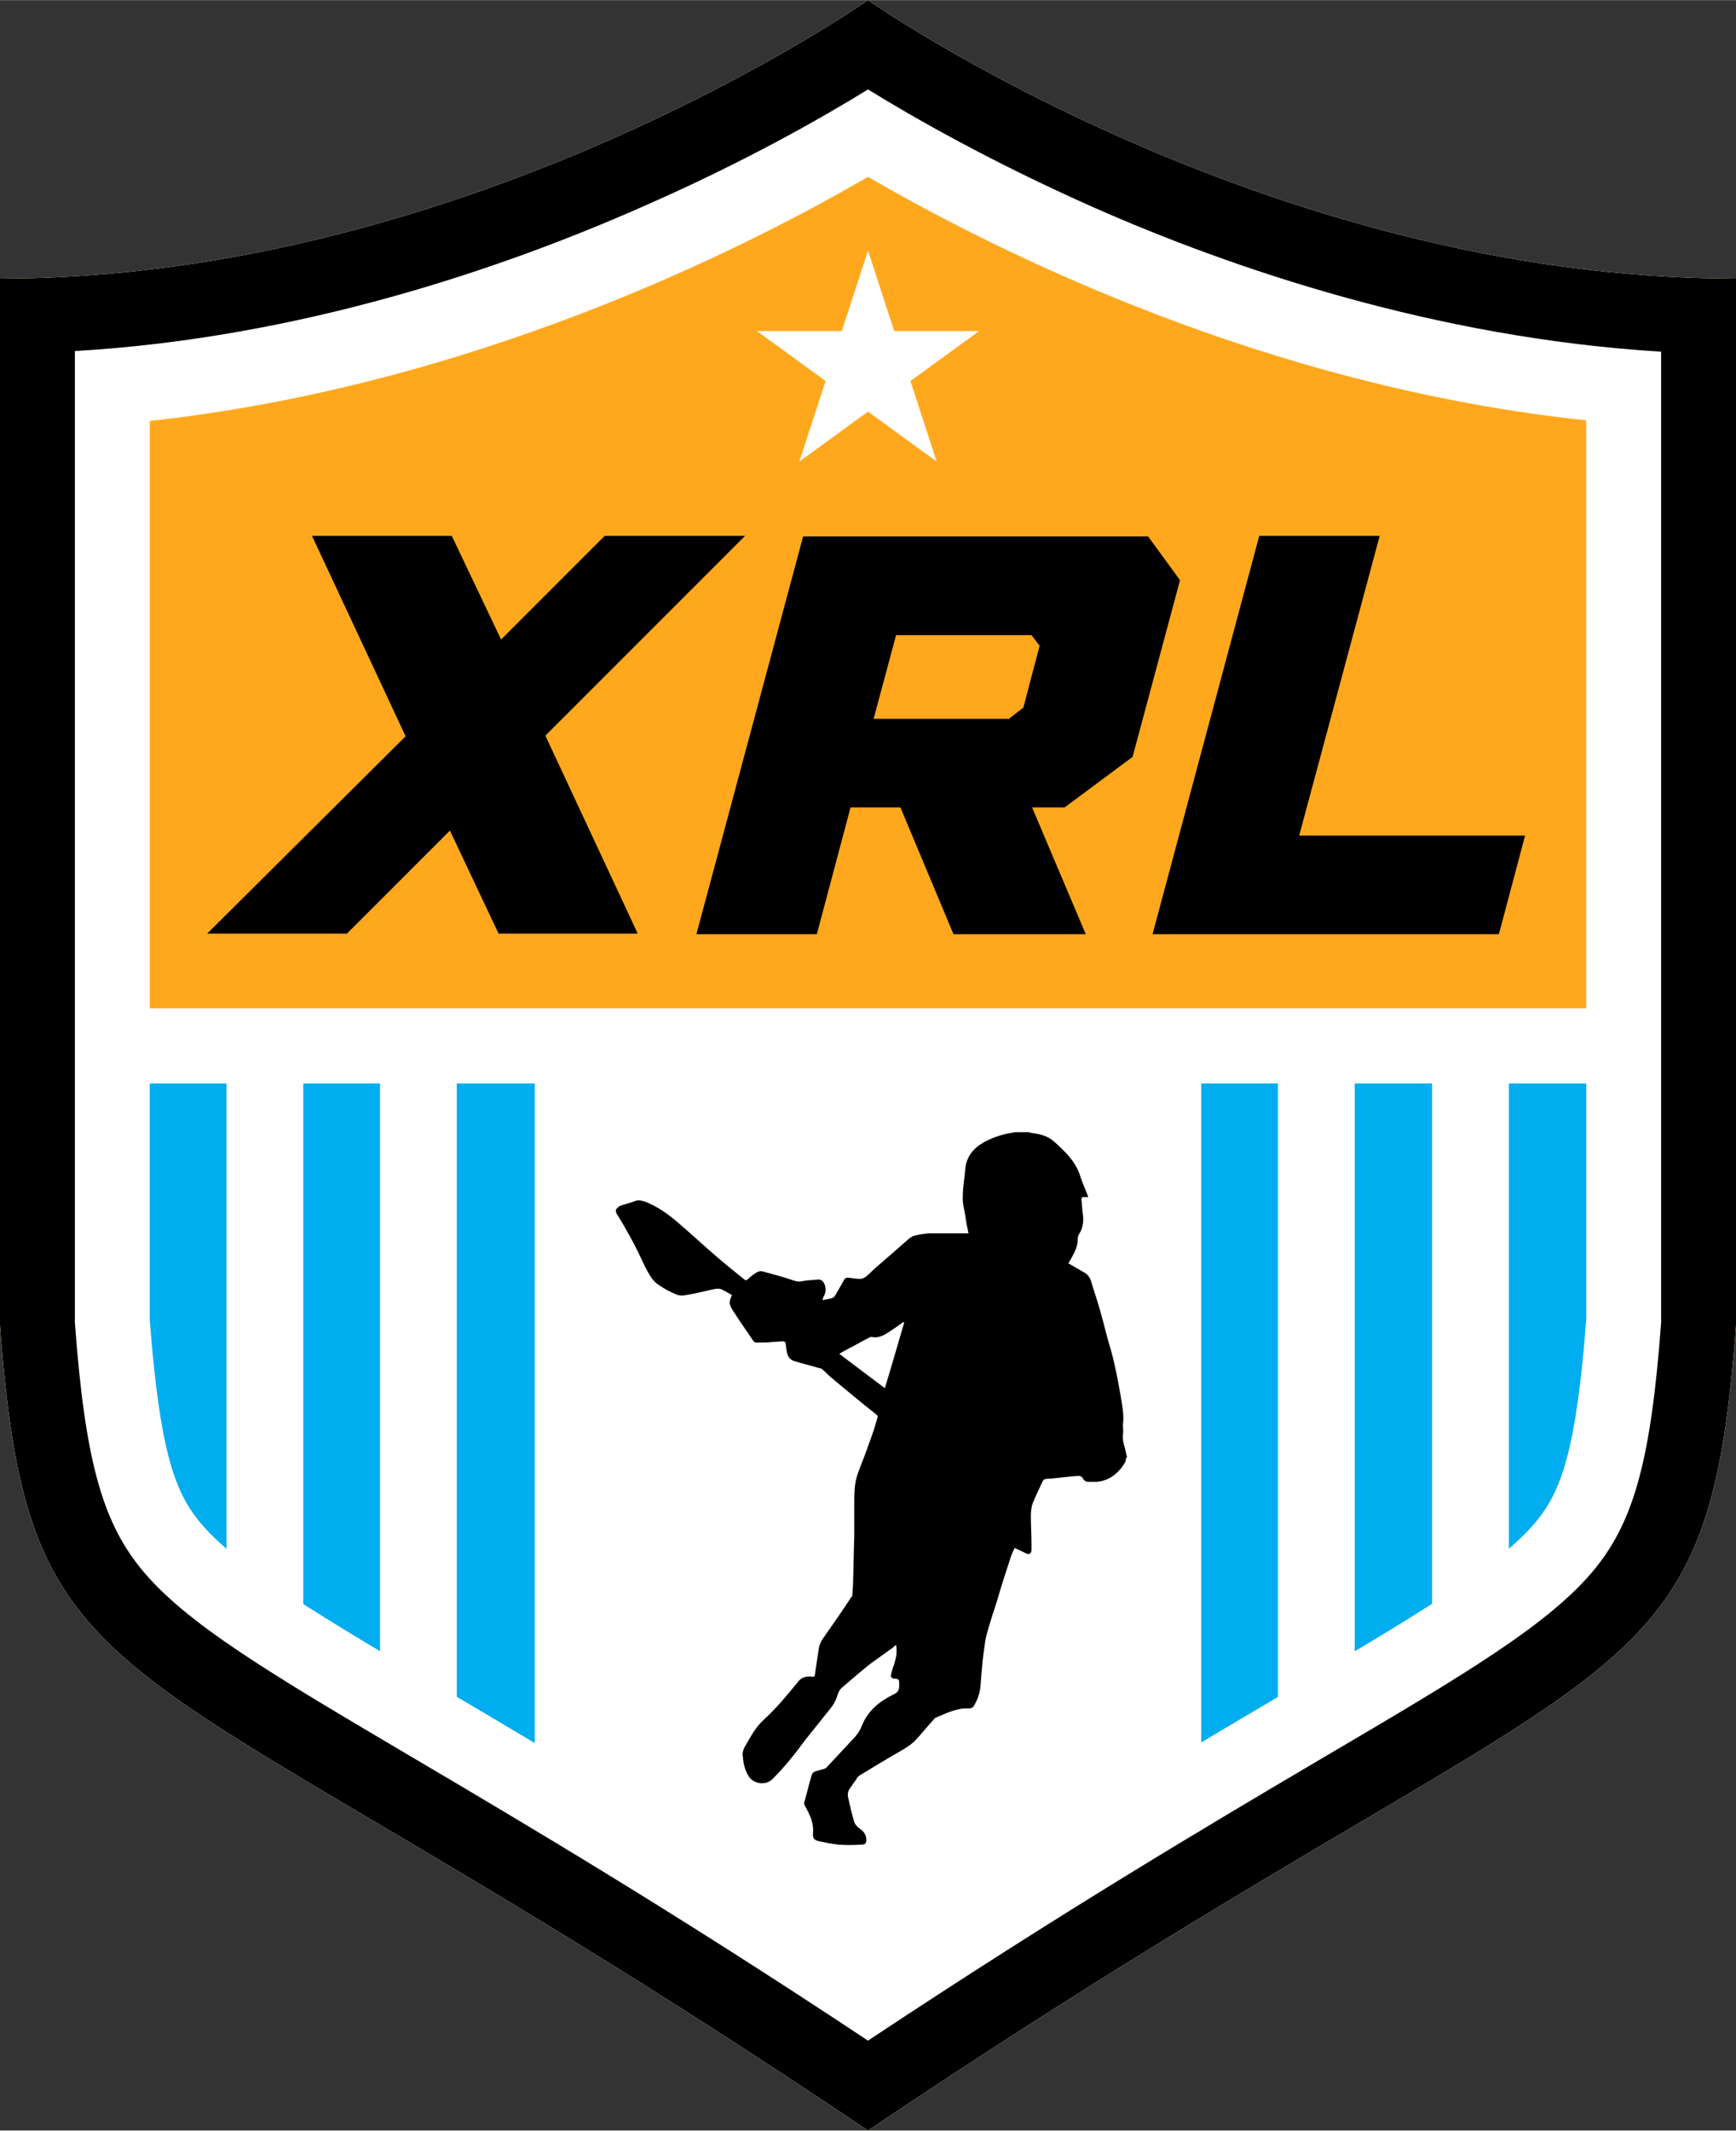 <?xml version="1.0" encoding="utf-8"?>
<!-- Generator: Adobe Illustrator 22.0.1, SVG Export Plug-In . SVG Version: 6.00 Build 0)  -->
<svg xmlns="http://www.w3.org/2000/svg" xmlns:xlink="http://www.w3.org/1999/xlink" version="1.1" x="0px" y="0px" viewBox="0 0 278.2 341.2" style="enable-background:new 0 0 278.2 341.2;" xml:space="preserve" preserveAspectRatio="xMidYMid meet" width="118.211" height="145.0">
<rect x="0" y="0" width="278.2" height="341.2" fill="#333333" stroke="none"/>
<style type="text/css">
	.st0{display:none;}
	.st1{display:inline;}
	.st2{fill:#FFA81D;}
	.st3{fill:#FFFFFF;}
	.st4{fill:#00ADEE;}
	.st5{display:inline;fill:#FFFFFF;}
</style>
<g id="hockey" class="st0">
	<g class="st1">
		<g>
			<path class="st2" d="M139.1,0c0,0-63.5,44.6-139.1,44.6v167.6c4.8,64.5,19.2,48.4,139.1,129c119.9-80.6,134.3-64.5,139.1-129
				V44.6C202.6,44.6,139.1,0,139.1,0z"/>
			<polygon class="st3" points="257.4,173.5 257.4,241.6 137.7,320.9 99.6,292.5 22,241.8 22,173.5 22,161.5 257.4,161.5 			"/>
			<path class="st4" d="M17.6,167.5h243.2c0,0,0.8,41.1,0,44.3c-0.8,3.2-3,27.6-4,27.6c-1,0-20.3,21.6-21.2,22
				c-1,0.5-97.9,59.4-97.9,59.4S43,263.6,42.4,261.5c-0.6-2.1-19-20.3-19-20.3L17.6,167.5z"/>
			<g>
				<rect x="204.8" y="168.1" class="st3" width="12.3" height="109.1"/>
				<rect x="229.5" y="168.1" class="st3" width="12.3" height="109.1"/>
				<rect x="36.3" y="168.1" class="st3" width="12.3" height="109.1"/>
				<rect x="60.9" y="168.1" class="st3" width="12.3" height="109.1"/>
			</g>
			<polygon class="st3" points="139.1,315 85.7,285.6 85.7,165.6 192.5,165.6 192.5,285.3 			"/>
			<path class="st3" d="M139.1,28.3c21,12.2,64,33.6,115.1,39v144c-1.6,20.9-4,27.4-7.9,32.2c-5.8,7.2-19.6,15.3-40.4,27.6
				c-16.6,9.8-38.6,22.8-66.8,41.3C110.9,294,88.9,281,72.3,271.2c-20.8-12.3-34.6-20.4-40.4-27.6c-3.9-4.8-6.3-11.3-7.9-32.2v-144
				C75.1,61.8,118.1,40.5,139.1,28.3 M139.1,0c0,0-63.5,44.6-139.1,44.6v167.6c4.8,64.5,19.2,48.4,139.1,129
				c119.9-80.6,134.3-64.5,139.1-129V44.6C202.6,44.6,139.1,0,139.1,0L139.1,0z"/>
			<path d="M139.1,14.3c7.3,4.5,19.9,11.7,36.4,19c21.8,9.6,54.4,20.8,90.7,23v155.5c-1.6,21.7-4.3,31.6-10.5,39.3
				c-7.2,8.9-20.9,17-43.7,30.4c-17.8,10.5-41.7,24.6-72.9,45.3C107.9,306.1,84,292,66.2,281.5c-22.7-13.4-36.5-21.5-43.7-30.4
				c-6.2-7.7-8.9-17.6-10.5-39.3V56.2c36.3-2.1,68.9-13.4,90.7-23C119.2,26,131.8,18.8,139.1,14.3 M139.1,0
				c0,0-63.5,44.6-139.1,44.6v167.6c4.8,64.5,19.2,48.4,139.1,129c119.9-80.6,134.3-64.5,139.1-129V44.6C202.6,44.6,139.1,0,139.1,0
				L139.1,0z"/>
			<rect x="14.7" y="161.5" class="st3" width="246.1" height="12"/>
		</g>
		<polygon class="st3" points="139.1,40.1 143.3,53 156.9,53 145.9,61 150.1,73.9 139.1,65.9 128.1,73.9 132.3,61 121.3,53 
			134.9,53 		"/>
		<g class="st0">
			<path class="st1" d="M50,85.8h22.4l7.9,16.6l16.6-16.6h22.5l-32,32l14.8,31.7H79.9L72.1,133l-16.5,16.5H33.2L65,117.9L50,85.8z"
				/>
			<path class="st1" d="M136.1,129.9l-5.3,19.7h-19.3l17.1-63.7h55.3l5.1,7l-8,30l-8.9,7H136.1z M161.8,115l2.2-1.8l2.7-9.9
				l-1.3-1.8h-21.7l-3.6,13.4H161.8z"/>
			<polygon class="st1" points="244.4,133.8 208.2,133.8 221.1,85.8 201.8,85.8 184.7,149.6 240.2,149.6 			"/>
		</g>
		<g>
			<path d="M50,85.8h22.4l7.9,16.6l16.6-16.6h22.5l-32,32l14.8,31.7H79.9L72.1,133l-16.5,16.5H33.2L65,117.9L50,85.8z"/>
			<path d="M144.3,129.3h-8l-5.4,20.3h-19.3l17.1-63.7h55.3l5.1,7l-7.6,28.3l-10.9,8.1h-5.2l8.6,20.3h-21.2L144.3,129.3z M161.8,115
				l2.2-1.7l2.6-9.9l-1.3-1.7h-21.7l-3.6,13.4H161.8z"/>
			<polygon points="244.4,133.8 208.2,133.8 221.1,85.8 201.8,85.8 184.7,149.6 240.2,149.6 			"/>
		</g>
		<path d="M183.1,280.1c-2.5-0.3-10-0.2-12.7-2.8l-20.3-23.7c0.3-0.1,0.6-0.5,0.6-0.5c0.6-0.6,2-4.1,2-4.1c1-0.3,1.2-1.5,1.2-1.5
			c0.5-0.5,1-1.9,1-1.9c0.8-1.3-0.4-2.6-0.4-2.6c0.6-0.2,0.2-1.1,0.2-1.1l0,0l0,0c0,0,0,0,0,0c0,0,0,0,0,0c2.9-3.7,4.1-5.3,4.1-5.3
			c3.8-5,3-10.4,2.1-13.1c-0.9-2.8-0.6-7.6-0.5-10.5c0.2-2.9-1.4-7.1-3.4-9.6c-1.4-1.8-5.2-4.7-7.3-6.3c0.1-0.2,0.2-0.4,0.3-0.6
			c0.2-0.4,0.2-0.9,0.3-1.2c0.3-0.1,0.3-0.2,0.3-0.2c0.9-2.4,0.5-5.5,0.5-5.5c-0.1,0-0.3-0.1-0.5-0.2c0.2-0.8,0-2.4,0-2.7
			c0-0.3-0.7-0.5-0.7-0.5c0-0.6-0.3-1.1-0.3-1.1l-0.7-1.2c-0.5-1.2-1.8-2.1-1.8-2.1s-1-0.5-1.2-0.5c-0.2,0-0.7,0.6-0.7,0.6
			c-2.3-0.4-3.6-0.2-3.6-0.2c-0.4-0.3-1.3-0.5-1.3-0.5l-1.2,0.4l-1.1,1l-0.7,1.2c0,0-0.3,0.3-0.5,0.7c-0.1,0.4-0.2,0.7-0.2,0.7
			s-0.2,0.6-0.2,0.7c-0.2,0-0.5,0.3-0.6,0.6c-0.1,0.2-0.2,1.4-0.2,1.9c-2.6-0.7-5.5-0.1-7.4-0.1c-1.9,0-2.6,0.2-3.6,0.6
			c-1,0.4-1.8-0.1-3.3-0.2c-1.5-0.2-3.3,5.1-3.5,6.7c-0.2,1.6-1.1,4.1-1.1,4.1s-1.8,4-2,5.3c-0.1,0.8-0.4,2-0.6,2.8
			c-3-1.4-5,0.2-5,0.2v0.9c0.3,1.6,1.9,3.5,1.9,3.5c-0.5,0.3-0.2,2-0.2,2c-0.2-0.1-0.4,0.5-0.4,0.5l0.2,1.5l0.3,0.3
			c-0.2,0.7,0.3,1.8,0.3,1.8l0.3,0.2l0.4,0.5c0,0,0.5,0.5,0.9,1c0.4,0.5,2.2,1.5,2.2,1.5c0.3,0.4,0.8,0.8,0.8,0.8s0.7,0.6,1.5,1.3
			c0.8,0.7,1.2,0.2,1.2,0.2l0.3,0.3c1,0.1,2.4-0.2,2.8-0.3c0.3,0.3,0.6,0.7,0.9,1c-0.7,0.9-1.8,2.2-2.5,3c-1.1,1.4-3.6,5.1-4.8,6
			c0,0,0.2,0.2,0.4,0.6c-1.2,1.6-4.4,6-5.7,8.6c-1.6,3.3-3.7,9.1-3.7,9.1s-1.4,4.7-2.2,7.1c-0.6,1.8,0.1,2.8,0.5,3.1
			c-0.5,1.1-1.9,3.6-3.8,4.1c-2.4,0.8-2.8,0.9-2.8,0.9s-1.3-0.1-1.7,0.9l-0.5,0.8c0,0-1.1,1.4-0.8,2.2c0.1,0.3,0.4,0.7,0.7,1.1
			c0,0.5-0.2,1.3-1,2.6c0,0,0,0.1,0.2,0.2l-0.2,0.6c0,0,0.4,1.1,2.4,0.6c2-0.5,8.5-2.6,8.5-2.6s0.9-0.4,1.1-1.1c0,0,0,0,0,0
			c0.1-0.3,0.3-0.9,0.4-2.1c0.4-0.2,2.1-0.8,2.2-2.4c0.1-1.2,0.8-3,1.2-4c0,0,1.6-1.4,2.7-3.8c1.1-2.5,2.9-4.6,3.8-5.6
			c0.9-1.1,2-4.7,2.2-5.6c0.2-0.9,0.5-1.5,1.9-3.2c1.2-1.5,2.8-2.9,3.2-3.3c0.5,0.2,1.1,0.2,1.5,0.2c0,0,4.4-4.4,6.6-5.7
			c0,0,0.1,0,0.2,0c0,0.1,0.1,0.1,0.1,0.2c0,0.1-0.1,0.2-0.3,0.3c-0.7,0.5-1.8,2-3.9,3.8c-2.1,1.8-3.4,2.6-3.2,3.5
			c0,0,0,0.1,0.1,0.1c-1.4,1.4-4.6,5-4.7,7.5c-0.2,3.2-0.1,3.7-1.1,6c-1,2.3-2.7,8.8-2.7,8.8s-0.6,1.3-0.1,2.4
			c-1.1,0.6-3.3,1.8-5.5,2.1l-2.8,0.8l0.1,0.1c0,0-1.4,0.4-2.5,2c0,0-0.3,0.6,0.2,1.2c0.1,0.1,0.2,0.2,0.3,0.4l-1.7,1.7
			c0,0-0.3,0.4-0.1,0.6l-0.3,0.2c0,0,0,0.9,6,0.5s6.9-0.6,6.9-0.6s2-0.4,2.4-1.7c1.3-0.4,2.6-0.8,3.1-2.4c0.4-1.3,0.7-2.3,1.1-3
			c0,0,1.8-1,3.4-3.7c1.6-2.7,2.5-4.3,3-4.9s1.1-3.2,1.4-4.4c0.3-1.2,0.4-3.9,2.2-5.7c0,0,1.3,1.1,1.9,1.6c0,0,3.1-2.1,3.8-3.1
			l0.1,0.3c0.1,0.4,0.8,0.9,0.8,0.9s1.6,1.1,1.7,1.3c0.1,0.2,1,0.9,1,0.9c-0.5,0.7-0.1,1.1-0.1,1.1s0.7,0.6,1.5,0.9
			c0.9,0.3,1.3-0.4,1.3-0.4l0.3,0.3c0.7,0.5,2.4-0.6,2.4-0.6l0,0c10.4,12.3,19.8,23.4,20.8,24.5c2.4,2.7,4.4,3.1,4.4,3.1
			c3.2,1.1,9.5,1.7,9.5,1.7s2.1,0.3,2-1.1S185.6,280.3,183.1,280.1z M148,195.6L148,195.6c0.1-0.2,0.1-0.4,0.2-0.7
			c0.6,0.1,1,0.1,1.3,0.1c0,0.4-0.2,0.9-0.4,1.3C148.4,195.9,148,195.6,148,195.6z M122.9,205.3c1.1-0.3,2-1.7,2.3-2.6
			c0.3-0.8,2.4,1.7,2.4,1.7c0.6,1.5,2.1,2.4,2.1,2.4s0,0-0.5,3.5c-0.5,3.5-1.4,6.2-1.7,7.7c-0.2,1.2-3,3.9-3.8,4.7l-0.3-0.4
			c0.8-1.1,0.4-2.7,0.4-2.7l-0.8-2.6c0.8-0.7,0.5-1.3,0.5-1.3l-1.1-4l0.1-0.3c0,0-0.5-2.6-0.6-3.1c-0.1-0.5-0.6-0.7-0.6-0.7
			c0-0.1,0-0.1,0-0.2C122,206.2,122.9,205.3,122.9,205.3z"/>
	</g>
</g>
<g id="soccer" class="st0">
	<g class="st1">
		<g>
			<path class="st2" d="M139.1,0c0,0-63.5,44.6-139.1,44.6v167.6c4.8,64.5,19.2,48.4,139.1,129c119.9-80.6,134.3-64.5,139.1-129
				V44.6C202.6,44.6,139.1,0,139.1,0z"/>
			<polygon class="st3" points="257.4,173.5 257.4,241.6 137.7,320.9 99.6,292.5 22,241.8 22,173.5 22,161.5 257.4,161.5 			"/>
			<path class="st4" d="M17.6,167.5h243.2c0,0,0.8,41.1,0,44.3c-0.8,3.2-3,27.6-4,27.6c-1,0-20.3,21.6-21.2,22
				c-1,0.5-97.9,59.4-97.9,59.4S43,263.6,42.4,261.5c-0.6-2.1-19-20.3-19-20.3L17.6,167.5z"/>
			<g>
				<rect x="204.8" y="168.1" class="st3" width="12.3" height="109.1"/>
				<rect x="229.5" y="168.1" class="st3" width="12.3" height="109.1"/>
				<rect x="36.3" y="168.1" class="st3" width="12.3" height="109.1"/>
				<rect x="60.9" y="168.1" class="st3" width="12.3" height="109.1"/>
			</g>
			<polygon class="st3" points="139.1,315 85.7,285.6 85.7,165.6 192.5,165.6 192.5,285.3 			"/>
			<path class="st3" d="M139.1,28.3c21,12.2,64,33.6,115.1,39v144c-1.6,20.9-4,27.4-7.9,32.2c-5.8,7.2-19.6,15.3-40.4,27.6
				c-16.6,9.8-38.6,22.8-66.8,41.3C110.9,294,88.9,281,72.3,271.2c-20.8-12.3-34.6-20.4-40.4-27.6c-3.9-4.8-6.3-11.3-7.9-32.2v-144
				C75.1,61.8,118.1,40.5,139.1,28.3 M139.1,0c0,0-63.5,44.6-139.1,44.6v167.6c4.8,64.5,19.2,48.4,139.1,129
				c119.9-80.6,134.3-64.5,139.1-129V44.6C202.6,44.6,139.1,0,139.1,0L139.1,0z"/>
			<path d="M139.1,14.3c7.3,4.5,19.9,11.7,36.4,19c21.8,9.6,54.4,20.8,90.7,23v155.5c-1.6,21.7-4.3,31.6-10.5,39.3
				c-7.2,8.9-20.9,17-43.7,30.4c-17.8,10.5-41.7,24.6-72.9,45.3C107.9,306.1,84,292,66.2,281.5c-22.7-13.4-36.5-21.5-43.7-30.4
				c-6.2-7.7-8.9-17.6-10.5-39.3V56.2c36.3-2.1,68.9-13.4,90.7-23C119.2,26,131.8,18.8,139.1,14.3 M139.1,0
				c0,0-63.5,44.6-139.1,44.6v167.6c4.8,64.5,19.2,48.4,139.1,129c119.9-80.6,134.3-64.5,139.1-129V44.6C202.6,44.6,139.1,0,139.1,0
				L139.1,0z"/>
			<rect x="14.7" y="161.5" class="st3" width="246.1" height="12"/>
		</g>
		<polygon class="st3" points="139.1,40.1 143.3,53 156.9,53 145.9,61 150.1,73.9 139.1,65.9 128.1,73.9 132.3,61 121.3,53 
			134.9,53 		"/>
		<g class="st0">
			<path class="st1" d="M50,85.8h22.4l7.9,16.6l16.6-16.6h22.5l-32,32l14.8,31.7H79.9L72.1,133l-16.5,16.5H33.2L65,117.9L50,85.8z"
				/>
			<path class="st1" d="M136.1,129.9l-5.3,19.7h-19.3l17.1-63.7h55.3l5.1,7l-8,30l-8.9,7H136.1z M161.8,115l2.2-1.8l2.7-9.9
				l-1.3-1.8h-21.7l-3.6,13.4H161.8z"/>
			<polygon class="st1" points="244.4,133.8 208.2,133.8 221.1,85.8 201.8,85.8 184.7,149.6 240.2,149.6 			"/>
		</g>
		<g>
			<path d="M50,85.8h22.4l7.9,16.6l16.6-16.6h22.5l-32,32l14.8,31.7H79.9L72.1,133l-16.5,16.5H33.2L65,117.9L50,85.8z"/>
			<path d="M144.3,129.3h-8l-5.4,20.3h-19.3l17.1-63.7h55.3l5.1,7l-7.6,28.3l-10.9,8.1h-5.2l8.6,20.3h-21.2L144.3,129.3z M161.8,115
				l2.2-1.7l2.6-9.9l-1.3-1.7h-21.7l-3.6,13.4H161.8z"/>
			<polygon points="244.4,133.8 208.2,133.8 221.1,85.8 201.8,85.8 184.7,149.6 240.2,149.6 			"/>
		</g>
		<g>
			<path d="M146.7,297c-5.2,1.5-8.7,6.5-8.4,11.8c0.3,5.4,4.3,9.9,9.7,10.8c0.5,0.1,1,0.2,1.5,0.2c1.3-0.2,2.5-0.3,3.8-0.5
				c0.1-0.1,0.2-0.1,0.4-0.2c5.2-1.8,8.4-7.1,7.7-12.5C160.5,299.6,153.6,295,146.7,297z"/>
			<path d="M184.4,201.6c-0.4-1.5-1.1-2.7-2.4-3.5c-0.8-0.5-1.7-1-2.5-1.5c-0.2-0.1-0.3-0.3-0.5-0.4c-0.8-0.6-1.6-1.3-2.5-1.7
				c-3.3-1.6-6.6-3.1-9.9-4.6c-0.8-0.4-1.6-0.9-2.4-1.4c-0.6-0.4-1.3-0.8-1.9-1.1c-1-0.4-2-0.7-3-0.9c-0.9-0.2-1.8-0.5-2.7-0.7
				c-1.3-0.3-2.6,0.1-3.9,0.2c-2.1,0.3-4.2,0.3-6.2-0.4c-0.3-0.1-0.8-0.2-1.1-0.1c-0.9,0.5-1.6-0.5-2.4-0.3c0,0-0.1-0.1-0.1-0.1
				c-0.4-1.1-0.6-2.2-0.5-3.3c0.1-0.5,0.4-0.9,1-1.1c0.8-0.3,0.8-1.2,0.8-1.9c0-0.8-0.1-1.6,0.2-2.4c0.2-0.6,0-1.3,0-2.1
				c-0.5,0.2-0.8,0.3-1.1,0.4c-0.2-1.8-0.4-3.5-0.7-5.2c-0.2-1.2-0.6-2.3-1.6-3.1c-0.5-0.4-1-0.7-1.5-1c-0.3-0.2-0.7-0.5-1-0.6
				c-1.6-0.4-3.2-0.8-4.9-0.5c-0.2,0-0.5,0-0.7,0c0,0-0.1,0-0.1,0c-0.2,0.1-0.4,0.1-0.6,0.2c-2.9,0.7-4.6,2.7-5.6,5.4
				c-0.5,1.3-0.7,2.7-0.5,4.1c0,0.1,0,0.3-0.1,0.5c-0.2,0.4,0,0.8,0.2,1.1c0.2,0.3,0.3,0.7,0.5,1.1c-0.3,0-0.4,0-0.6-0.1
				c-0.4-0.2-0.7,0-0.8,0.4c-0.1,0.2-0.1,0.5-0.1,0.8c0.6,1.6,1.2,3.2,1.8,4.7c0.2,0.5,0.6,0.7,1.1,0.3c0.1-0.1,0.3-0.1,0.5-0.2
				c0.3,1.1,0.5,2.1,0.8,3c-0.8,0.5-1.4,1.3-2.4,1.3c-0.1,0-0.3,0.2-0.4,0.3c-0.3,0.3-0.6,0.4-1,0.4c-0.7,0-1.3,0-2,0
				c0.1,0.9-0.1,1.2-0.8,1.3c-0.7,0.1-1.5,0.3-2.2,0.4c-1.2,0.2-2.3,0.7-3.1,1.6c-1.8,2-3.6,3.9-5.4,5.9c-1.3,1.4-2.6,2.8-3.4,4.6
				c-1.7,3.5-2.9,7.2-4,10.9c-0.3,0.9-0.1,1.9-0.1,2.8c0,0.4,0.2,0.5,0.6,0.5c0.6,0.1,1.3,0.2,2,0.4c-0.7,1.1-1.2,2.1-2.3,2.8
				c-0.9,0.5-1.7,1.2-2.1,2.2c-0.9,2.3-1.7,4.6-1.6,7.2c0.1,1.1-0.1,2.2-0.3,3.2c-0.1,0.5-0.3,1-0.3,1.6c0,0.2-0.1,0.4-0.3,0.6
				c-0.4,0.6-0.9,1.1-1.4,1.7c-0.4,0.5-0.8,0.9-1.2,1.4c-0.2,0.2-0.3,0.5-0.3,0.7c0,1.1,0,2.2,0,3.3c0,0.4,0,0.8,0.1,1.2
				c0.2,0.7,0.6,1.3,0.6,1.9c0,1.6,1,2.7,1.9,3.8c0.3,0.4,0.8,0.4,1.2,0.1c0.4-0.2,0.5-0.6,0.3-1c-0.2-0.6-0.3-1.2-0.5-1.7
				c0.4-0.2,0.7-0.3,1-0.4c0.2-0.1,0.4-0.3,0.4-0.4c0-0.5,0.1-1-0.1-1.4c-0.4-0.8-0.2-1.6,0-2.5c0.3-1,0.9-1.7,1.8-2.2
				c-0.1,0.5-0.3,0.9-0.5,1.4c-0.4,0.7-0.6,1.4-0.3,2.1c0.2,0.5,0.6,0.6,1,0.2c0.2-0.2,0.3-0.3,0.4-0.5c0.2-0.3,0.4-0.5,0.6-0.8
				c0.2-0.3,0.4-0.5,0.5-0.8c0.3-0.6,0.5-1.3,0.9-1.7c1-1,1.2-2.1,1-3.3c-0.2-1.2-0.3-2.5-0.4-3.7c0-0.3,0.2-0.6,0.4-0.8
				c0.6-0.6,1.2-1.1,1.8-1.6c0.9-0.9,1.6-2,1.8-3.3c0.1-0.9,0.3-1.9,0.6-2.8c0.1-0.3,0.3-0.6,0.5-0.9c0.4-0.6,1.1-1.1,1.1-1.7
				c0-1.3,0.9-1.5,1.8-1.7c0.3-0.1,0.6-0.1,0.9-0.2c0.2-0.1,0.3-0.2,0.4-0.3c1.2-1.8,2.1-3.7,2.1-5.9c0-0.2,0.1-0.3,0.1-0.7
				c0.3,0.3,0.5,0.4,0.5,0.6c0.1,1,0.3,2,0,3c-0.3,1.3-0.8,2.5-0.5,3.8c0.1,0.7,0.1,1.5,0.2,2.2c0.2,2.4,0.9,4.6,2.8,6.3
				c0.7,0.6,1.1,1.4,1,2.4c0,0.4-0.1,0.7-0.6,0.7c-0.3,0-0.6,0.2-0.8,0.4c-0.6,0.7-1.2,1.5-1.8,2.3c-0.5,0.8-0.7,1.7-0.5,2.6
				c0.1,0.4,0,0.7-0.3,1c-2.8,3.4-5.6,6.9-8.4,10.3c-0.7,0.9-1.2,1.9-1.8,2.9c-0.3,0.5-0.3,1.2-0.6,1.7c-1.3,2.3-2.8,4.6-4.1,6.9
				c-0.3,0.5-0.7,1-1.3,1.2c-0.2,0.1-0.3,0.2-0.4,0.4c-0.9,1.4-1.8,2.7-2.8,4.1c-0.2,0.3-0.2,0.5,0.1,0.7c0.6,0.7,1.2,1.5,1.8,2.3
				c0.4,0.5,0.5,1.1,0.3,1.8c-0.7,2.3-1.5,4.6-2.2,6.9c-0.1,0.4-0.3,0.7-0.4,1.1c-1,1.8-2.2,3.5-3.1,5.4c-1.5,2.9-3.2,5.8-3.5,9.2
				c0,0.2-0.2,0.5-0.4,0.5c-0.4,0.1-0.6,0.3-0.7,0.7c-0.5,1.5-1.1,3-1.6,4.6c-0.2,0.5-0.3,0.9-0.3,1.4c-0.1,1.2-0.2,2.4-0.3,3.7
				c-0.1,0.7-0.1,1.3-0.1,2c2.7,2.2,5.7,4.6,8.7,7.1c0.7-2.3,1.5-4.6,2.2-6.9c0.4-1.4,1.1-2.6,2-3.7c0.8-0.9,1.5-1.8,2.2-2.7
				c0.3-0.3,0.5-0.8,0.6-1.2c0.3-1.4,0.7-2.7,0.9-4.1c0.3-2.2,0.5-4.5,0.8-6.8c0-0.2,0-0.4,0.2-0.6c1-1,1.9-2.1,3-3.1
				c1.1-1,2.1-2,3.1-3.1c1.4-1.5,2.9-2.9,4.4-4.4c0.2-0.2,0.4-0.3,0.7-0.1c0.6,0.3,1.3,0.5,1.9,0.8c0.1-0.2,0.2-0.4,0.3-0.6
				c1.1-2,2.3-4,3.4-6c0.1-0.2,0.3-0.5,0.5-0.7c0.8-0.6,1.5-1.3,2.4-1.8c0.9-0.6,1.8-1.2,2.4-2.1c0.3-0.5,0.9-0.7,1.6-0.8
				c0.2,1.3,0.4,2.6,0.5,3.9c0,0.2-0.1,0.4-0.2,0.6c-1,1.6-2.1,3.1-3.1,4.7c-0.6,0.9-1.1,1.9-1.7,2.9c-0.7,1.1-1.4,2.1-2.6,2.7
				c-1.2,0.6-2,1.5-2.6,2.7c-1,1.8-1.6,3.8-2.1,5.8c-0.4,1.5,0,2.8,1.1,3.9c0.8,0.8,1.7,1.1,2.8,0.7c2.4-0.9,4.8-1.8,6.5-3.9
				c0.3-0.3,0.6-0.6,0.9-0.9c0.8-0.9,2-1.4,2.1-2.8c0.4,0.6,0.8,1.3,1.1,1.9c0.6,1.2,1.5,2.2,2.9,2.4c1.4,0.2,2.9,0,4.1-0.7
				c1.3-0.7,2.5-1.8,3.5-2.9c0.6-0.7,0.9-1.8,1.1-2.8c0.2-0.8,0.5-1.6,1-2.2c0.5-0.6,1-1.2,1.6-1.8c0.5-0.6,1-1.3,1.9-0.4
				c0.6-2,1.2-3.8,1.6-5.6c0.4-1.7,0.7-3.3,1.5-4.9c0.4-0.8,0.9-1.6,1.1-2.5c0.8-2.7,1.6-5.3,2.4-8c0.4-1.3,0.5-2.6,0.3-4
				c-0.5-3.1-0.9-6.2-1.4-9.3c0-0.2-0.1-0.4-0.1-0.6c-0.3-1.1,0-2.2,0.7-3c0.6-0.7,1.2-1.5,1.6-2.3c1-2.1,1.3-4.3,1.1-6.6
				c-0.2-2.2-0.5-4.4-0.8-6.6c-0.2-1-0.1-1.9,0.2-2.9c0.2-0.5,0.3-1.1,0.4-1.6c1-4.4,2-8.7,3-13.1c0.1-0.4,0.3-0.6,0.7-0.6
				c1.2,0,2.4,0,3.6-0.1c1.7-0.1,3.3,0,4.8,1c1,0.7,2.1,1,3.2,1c0.3,0,0.6-0.1,0.8-0.2c0.7-0.6,1.4-1.3,2.1-2c0.3,0.3,0.7,0.4,0.6,1
				c-0.6,3-1,6.1-1.1,9.2c-0.1,3-1.2,5.8-2,8.6c-0.1,0.2-0.2,0.3-0.3,0.5c-0.5,0.7-1,1.4-1.6,2c-1,1.1-2.3,1.9-3.8,2.4
				c-0.6,0.2-1.2,0.4-1.7,0.6c0.1,0.4,0.2,0.6,0.3,0.9c0.2,1.3-0.6,2.2-1.2,3.2c-0.3,0.5-0.6,0.9-0.4,1.5c0.2,0.5,0.3,1.1,0.5,1.8
				c0.5-0.5,1-0.8,1.1-1.2c0.4-1,1.4-1,2.2-1.2c-0.4,0.4-0.8,0.7-1.2,1c-0.3,0.3-0.4,0.7-0.7,0.9c-0.9,0.7-0.9,0.6-0.6,1.8
				c0.8-0.1,1.1,0.5,1.6,0.9c0.2,0.2,0.3,0.5,0.3,0.8c0,0.7,0.3,0.8,0.9,0.6c0.4-0.2,0.8-0.4,1.2-0.5c0.3-0.1,0.6-0.4,0.8,0.2
				c0,0.1,0.3,0.1,0.4,0.1c0.6-0.2,1.2-0.3,1.8-0.5c0.1,0,0.2-0.2,0.2-0.4c0.1-0.4,0.2-0.8,0.3-1.1c0.5-1,1-1.9,1.6-2.8
				c0.3-0.5,0.7-0.9,1.1-1.3c1.2-1.4,1.2-3.3,1.9-5c0.1-0.1,0-0.3,0-0.5c0.1-0.5,0.1-1.1,0.3-1.5c1.8-3.5,3-7.2,4.2-10.9
				c0.9-2.8,1.3-5.8,2-8.6C184.9,205.4,184.8,203.5,184.4,201.6z"/>
		</g>
	</g>
</g>
<g id="football" class="st0">
	<g class="st1">
		<g>
			<path class="st2" d="M139.1,0c0,0-63.5,44.6-139.1,44.6v167.6c4.8,64.5,19.2,48.4,139.1,129c119.9-80.6,134.3-64.5,139.1-129
				V44.6C202.6,44.6,139.1,0,139.1,0z"/>
			<polygon class="st3" points="257.4,173.5 257.4,241.6 137.7,320.9 99.6,292.5 22,241.8 22,173.5 22,161.5 257.4,161.5 			"/>
			<path class="st4" d="M17.6,167.5h243.2c0,0,0.8,41.1,0,44.3c-0.8,3.2-3,27.6-4,27.6c-1,0-20.3,21.6-21.2,22
				c-1,0.5-97.9,59.4-97.9,59.4S43,263.6,42.4,261.5c-0.6-2.1-19-20.3-19-20.3L17.6,167.5z"/>
			<g>
				<rect x="204.8" y="168.1" class="st3" width="12.3" height="109.1"/>
				<rect x="229.5" y="168.1" class="st3" width="12.3" height="109.1"/>
				<rect x="36.3" y="168.1" class="st3" width="12.3" height="109.1"/>
				<rect x="60.9" y="168.1" class="st3" width="12.3" height="109.1"/>
			</g>
			<polygon class="st3" points="139.1,315 85.7,285.6 85.7,165.6 192.5,165.6 192.5,285.3 			"/>
			<path class="st3" d="M139.1,28.3c21,12.2,64,33.6,115.1,39v144c-1.6,20.9-4,27.4-7.9,32.2c-5.8,7.2-19.6,15.3-40.4,27.6
				c-16.6,9.8-38.6,22.8-66.8,41.3C110.9,294,88.9,281,72.3,271.2c-20.8-12.3-34.6-20.4-40.4-27.6c-3.9-4.8-6.3-11.3-7.9-32.2v-144
				C75.1,61.8,118.1,40.5,139.1,28.3 M139.1,0c0,0-63.5,44.6-139.1,44.6v167.6c4.8,64.5,19.2,48.4,139.1,129
				c119.9-80.6,134.3-64.5,139.1-129V44.6C202.6,44.6,139.1,0,139.1,0L139.1,0z"/>
			<path d="M139.1,14.3c7.3,4.5,19.9,11.7,36.4,19c21.8,9.6,54.4,20.8,90.7,23v155.5c-1.6,21.7-4.3,31.6-10.5,39.3
				c-7.2,8.9-20.9,17-43.7,30.4c-17.8,10.5-41.7,24.6-72.9,45.3C107.9,306.1,84,292,66.2,281.5c-22.7-13.4-36.5-21.5-43.7-30.4
				c-6.2-7.7-8.9-17.6-10.5-39.3V56.2c36.3-2.1,68.9-13.4,90.7-23C119.2,26,131.8,18.8,139.1,14.3 M139.1,0
				c0,0-63.5,44.6-139.1,44.6v167.6c4.8,64.5,19.2,48.4,139.1,129c119.9-80.6,134.3-64.5,139.1-129V44.6C202.6,44.6,139.1,0,139.1,0
				L139.1,0z"/>
			<rect x="14.7" y="161.5" class="st3" width="246.1" height="12"/>
		</g>
		<polygon class="st3" points="139.1,40.1 143.3,53 156.9,53 145.9,61 150.1,73.9 139.1,65.9 128.1,73.9 132.3,61 121.3,53 
			134.9,53 		"/>
		<g>
			<path d="M50,85.8h22.4l7.9,16.6l16.6-16.6h22.5l-32,32l14.8,31.7H79.9L72.1,133l-16.5,16.5H33.2L65,117.9L50,85.8z"/>
			<path d="M136.1,129.9l-5.3,19.7h-19.3l17.1-63.7h55.3l5.1,7l-8,30l-8.9,7H136.1z M161.8,115l2.2-1.8l2.7-9.9l-1.3-1.8h-21.7
				l-3.6,13.4H161.8z"/>
			<polygon points="244.4,133.8 208.2,133.8 221.1,85.8 201.8,85.8 184.7,149.6 240.2,149.6 			"/>
		</g>
		<g class="st0">
			<path class="st1" d="M50,85.8h22.4l7.9,16.6l16.6-16.6h22.5l-32,32l14.8,31.7H79.9L72.1,133l-16.5,16.5H33.2L65,117.9L50,85.8z"
				/>
			<path class="st1" d="M144.3,129.3h-8l-5.4,20.3h-19.3l17.1-63.7h55.3l5.1,7l-7.6,28.3l-10.9,8.1h-5.2l8.6,20.3h-21.2L144.3,129.3
				z M161.8,115l2.2-1.7l2.6-9.9l-1.3-1.7h-21.7l-3.6,13.4H161.8z"/>
			<polygon class="st1" points="244.4,133.8 208.2,133.8 221.1,85.8 201.8,85.8 184.7,149.6 240.2,149.6 			"/>
		</g>
		<path d="M88.8,303c0.4-0.1,0.7-0.3,0.8-0.9c0-0.1,0.1-0.2,0.2-0.4c0.7,0.7,1,0.6,1.3-0.3c0-0.1,0.1-0.1,0.1-0.2
			c0.2-1,0.8-1.6,1.6-2.1c0.6-0.3,1.3-0.6,1.9-0.9c0.8-0.3,1.3-0.8,1.6-1.6c0.3-0.6,0.6-1.2,1.1-1.6c2.3-2.1,4.9-3.9,7.7-5.2
			c3.4-1.6,6.6-3.6,9.4-6.2c2-1.9,4.2-3.5,6.8-4.5c0.4-0.1,0.8-0.4,1-0.7c0.7-1.2,1.8-1.7,3-2c1.4-0.4,2.5-1.3,3.4-2.4
			c0.4-0.4,0.7-0.9,1.1-1.2c1.4-0.9,2.1-2.4,3-3.7c0.5-0.7,1.2-1.3,1.8-1.9c0.6-0.7,1.3-1.2,1.9-1.9c0.6-0.8,1.1-1.6,1.6-2.5
			c1.8-3.2,3.5-6.4,5.2-9.6c0.2-0.3,0.3-0.7,0.6-1c1-0.9,2.1-1.8,3.2-2.6c0.6-0.5,1.8-0.1,2.2,0.6c2.1,3.8,4.9,6.9,8.2,9.6
			c2.4,1.9,5,3.5,7.6,5c1.4,0.8,2.7,1.7,3.5,3.1c1.1,1.8,2.1,3.6,3,5.4c0.3,0.5,0.3,1.2,0.3,1.8c0.1,1.8,0.1,3.6,0.3,5.4
			c0.4,3.3,1.2,6.6,3.4,9.3c1.9,2.4,3.3,5.1,4.7,7.9c0.2,0.4,0.4,0.7,0.4,1.1c0.1,1.1,0.8,2.1,0.7,3.3c0,0.1,0,0.3,0.1,0.4
			c0.7,0.9,0.3,1.7-0.2,2.6c-0.4,0.7-0.8,1.5-1,2.3c3.7-2.5,7.1-4.9,10-6.9c0-0.1-0.1-0.1-0.1-0.2c-1.2-1.5-1.8-3.1-2-5
			c-0.1-0.8-0.2-1.6-0.3-2.4c-0.9-4.5-1.7-9.1-2.9-13.5c-0.5-2.1-1.6-4.1-2.5-6.2c-0.6-1.4-1.2-2.9-0.8-4.4c0.3-1.2,0.4-2.4,0.3-3.6
			c-0.2-1.9-0.9-3.6-2.6-4.8c-0.5-0.3-0.8-1-1.1-1.6c-0.6-1.2-1-2.4-1.6-3.6c-0.3-0.6-0.8-1.1-1-1.7c-0.3-0.9-0.5-1.9-0.8-2.8
			c-0.5-1.4-1-2.8-1.6-4.1c-0.9-2-2-3.9-3.6-5.4c-0.2-0.2-0.5-0.3-0.8-0.5c-0.4-0.2-0.8-0.4-1.1-0.7c-0.9-1.4-1.8-2.8-2.6-4.3
			c-1.2-2-2.5-3.9-4.5-5.2c-0.8-0.5-0.3-1.5-0.8-2.2c0,0,0.1-0.2,0.2-0.2c0.6-0.4,0.5-0.9,0.2-1.5c-0.3-0.7-0.3-1.3,0.2-1.8
			c0.6-0.8,0.8-1.8,0.5-2.8c-0.1-0.3-0.1-0.6-0.1-0.9c-0.1-1.7-0.1-3.4-0.1-5.2c-0.1-1.3-0.1-2.6-1.1-3.7c-0.1-0.1-0.1-0.5,0-0.7
			c0.1-0.3,0.3-0.6,0.3-0.9c-0.1-1.4-0.3-2.9-0.4-4.3c-0.1-0.9,0.1-1.8,0.1-2.6c0-0.6,0.1-1.2,0-1.8c-0.1-0.6,0-1,0.4-1.5
			c0.3-0.4,0.3-0.9,0.4-1.4c0.1-0.5,0.2-0.9,0.3-1.4c0.6,0.3,1.1,0.5,1.5,0.8c1.1,0.5,1.9,1.3,2.1,2.5c0.3,1.8,1.5,2,3.3,1.8
			c0.2,0,0.4-0.1,0.5,0c2.3,1.1,4.8,1.9,6.9,3.5c0.6,0.5,1.4,0.9,2.1,0.8c2.1-0.1,3.4-1.4,4.2-3.2c1-2.1,1-4.3,0.4-6.5
			c-0.9-3.2-1.9-6.3-2.8-9.5c-0.3-1.2-0.4-2.4-0.6-3.6c-0.1-0.7-0.3-1.4-0.4-2c-0.1-0.5-0.2-1-0.1-1.5c0.2-1,0.6-1.9,0.8-2.8
			c0.5-2.3-0.3-4.4-1-6.6c0-0.1-0.1-0.3-0.1-0.3c-0.8,0-0.7-0.8-1-1.2c-0.2-0.2-0.6-0.5-0.8-0.5c-0.2,0-0.5,0.5-0.6,0.7
			c0,0.8,0.1,1.6,0.1,2.3c0,0.4,0,0.9,0,1.3c-1-1.3-2-2.5-3-3.6c-0.1-0.2-0.4-0.3-0.6-0.4c-0.6-0.3-1.1,0-1,0.7
			c0.1,0.5,0.3,0.9,0.6,1.3c0.5,0.8,1.1,1.5,1.6,2.2c0.1,0.1,0.1,0.3,0.1,0.6c-0.4-0.2-0.6-0.2-0.8-0.4c-1-0.6-2-1.3-3.1-1.9
			c-0.3-0.2-0.8-0.1-1.1,0c-0.4,0.3-0.2,0.7,0.1,1.1c0.3,0.3,0.6,0.6,0.9,0.9c0.5,0.4,0.9,0.8,1.4,1.3c0.4,0.4,0.5,0.8,0.2,1.1
			c-0.6,0-1.2-0.1-1.4,0.1c-0.2,0.3-0.2,0.8-0.1,1.3c0,0.4,0.3,0.9,0.2,1.3c-0.4,1.5,0.3,2.4,1.3,3.4c0.9,0.9,1.9,1.8,2.1,3.1
			c0.3,2.2,0.4,4.4,0.6,6.7c-0.7,0-1.2-0.2-1.3-0.9c-0.1-0.7-0.5-1.2-1.1-1.5c-1-0.6-1.7-1.6-2-2.8c-0.2-0.8-0.4-1.5-0.6-2.3
			c-0.1-0.3-0.4-0.8-0.7-0.9c-0.9-0.3-1.4-0.9-1.7-1.8c-0.5-1.2-1.4-2.2-2.5-2.6c-1.5-0.7-3.2-1.2-4.8-1.5c-0.9-0.2-2-0.2-2.8,0.2
			c-2.9,1.2-5.9,1.3-9.1,1.1c0.4-0.2,0.6-0.4,0.8-0.5c0.3-0.1,0.6-0.2,0.9-0.3c1.6-0.5,1.3-0.4,1.3-1.7c0-1.1,0-2.3,0-3.4
			c0-0.2,0-0.5,0.1-0.7c0.1-0.5,0.3-1-0.4-1.3c-0.1,0-0.1-0.3-0.2-0.5c-0.2-1.8-0.5-3.6-0.7-5.4c-0.1-0.4-0.2-0.7-0.7-0.8
			c-0.3-0.1-0.7-0.4-0.9-0.7c-0.8-1.8-2.1-3.1-3.8-4c-1.3-0.7-2.8-1.2-4.2-1.8c-0.5,0-1-0.1-1.5-0.1c-0.9,0.2-1.9,0.3-2.8,0.5
			c-4.7,1.3-8,5.3-8.1,10.1c-0.1,2.6,0.4,5.1,1.4,7.3c-0.3,0.6-0.8,1-0.7,1.3c0.1,0.6,0.8,0.4,1.3,0.4c0.3,0,0.7,0.2,1,0.5
			c1.1,0.9,2.1,1.8,3.2,2.7c0.3,0.3,0.6,0.6,1,0.9c-0.1,0.1-0.1,0.2-0.2,0.3c-0.6-0.1-1.1-0.1-1.7-0.2c-0.4,0-0.9-0.3-1.2-0.1
			c-0.9,0.4-1.7,1-2.6,1.4c-1.2,0.5-2.5,1-3.8,1.4c-1,0.3-2.1,0.3-3.2,0.3c-1.3,0-2.3,0.5-3.3,1.2c-1.9,1.4-3.6,3-5.6,4.1
			c-1.1,0.6-1.9,2-3.4,1.9c-0.3,0-0.7,0.3-1.1,0.5c0-1.4-0.1-2.7-0.1-4c0-1.2-0.2-2.5,0.1-3.7c0.5-1.5,0.9-3.2,2.2-4.3
			c0.2-0.2,0.3-0.5,0.5-0.8c0.3-0.4,0.6-0.9,0.9-1.3c0.3-0.5,0.5-0.9,0.7-1.4c0.1-0.2,0.3-0.4,0.5-0.5c0.9-0.5,1.8-1,2.6-1.6
			c1.1-0.9,1.5-2.2,0.9-3.5c-1.6-3.7-4.4-5.9-8.2-7c-4.3-1.2-8.2-0.1-11.6,2.7c-1.6,1.3-1.8,2.7-0.7,4.4c1.6,2.7,4,4.6,6.9,5.6
			c0.1,0,0.2,0.1,0.3,0.1c0.1,1.1,0.2,2.2,0.1,3.3c-0.1,0.9-0.3,1.8-0.7,2.5c-1.5,2.8-2.9,5.7-3.6,8.8c-0.3,1.2-0.2,2.4-0.1,3.6
			c0,1.2,0.3,2.4,0.3,3.6c0,1.2,0.5,2.2,1.3,3c0.3,0.3,1,0.5,1.4,0.5c2.3-0.1,4.5,0.3,6.7,0.9c0.3,0.1,0.5,0.3,0.7,0.5
			c0.8,1.1,1.8,1.4,3.1,1.2c0.3-0.1,0.7,0.1,0.9,0.2c0.6,0.5,1.2,0.4,1.8,0.1c1.1-0.4,2.2-0.8,3.4-1c0.8-0.2,1.6,0.2,2.1,0.8
			c1,1.1,2.3,2,3.6,2.7c0.9,0.5,1.7,1.1,1.9,2.2c0.3,1.7,1.3,2.9,2.4,4.1c0.1,0.2,0.2,0.3,0.4,0.5c1.1,1.2,1.4,2.6,0.8,4.1
			c-0.5,1.2-0.4,2.3,0.1,3.5c0.3,0.6,0.3,1.5,0.1,2.1c-0.2,1-0.2,1.8,0.7,2.4c-0.4,0.7-0.8,1.4-1.1,2c-0.3,0.5-0.3,0.9,0.2,1.3
			c0.2,0.2,0.4,0.6,0.4,0.9c0.2,1.2,0.3,2.4,0.4,3.6c0,0.3-0.1,0.6-0.3,0.8c-0.3,0.4-0.6,0.8-0.4,1.4c0.1,0.2-0.1,0.5-0.2,0.8
			c-1.2,2.6-2.5,5.2-3.5,7.9c-0.8,2-1.3,4.2-1.6,6.4c-0.3,2.5-0.9,4.8-1.9,7.1c-0.9,2.1-1.6,4.4-2.4,6.6c-0.1,0.4-0.3,0.7-0.4,1
			c-0.2,0.5-0.5,0.8-1,1c-0.4,0.2-0.7,0.7-1.1,1c-0.2,0.2-0.4,0.6-0.7,0.8c-2.5,1.7-5.3,3.1-8.1,4.1c-2.9,1.1-5.2,2.9-6.9,5.4
			c-1.7,2.4-3.3,5-5,7.4c-0.4,0.6-1,1.2-1.5,1.7c-0.5,0.5-1.2,1-1.6,1.6c-0.8,1.1-1.9,1.7-3.2,1.9c-1,0.2-1.9,0.6-2.5,1.5
			c-0.2,0.3-0.6,0.4-0.9,0.5c-1.9,0.4-3.5,1.5-4.9,2.8c-0.3,0.2-0.7,0.4-1,0.5c-0.3,0.1-0.6,0.1-0.9,0.2
			C82.3,298.9,85.4,300.9,88.8,303z M148.2,172.3c0.1,0.3,0.1,0.5,0.2,0.8c-0.4,0.1-0.8,0.2-1.2,0.2c-0.1-0.3-0.1-0.5-0.2-0.8
			C147.4,172.5,147.8,172.4,148.2,172.3z M147.5,169.2c0,0.9,0.1,1.6,0.1,2.3c0,0.1-0.2,0.3-0.3,0.3c-0.1,0-0.3-0.2-0.4-0.3
			C146.8,170.8,146.8,170,147.5,169.2z M147.3,174.1c0.3,0,0.6-0.1,1.2-0.1c-0.1,1.2-0.2,2.4-0.3,3.5c0,0.1-0.3,0.2-0.4,0.3
			c-0.4,0.1-0.8,0.2-1.2,0.3C146.8,176.7,147,175.5,147.3,174.1z"/>
	</g>
</g>
<g id="basketball" class="st0">
	<g class="st1">
		<g>
			<path class="st2" d="M139.1,0c0,0-63.5,44.6-139.1,44.6v167.6c4.8,64.5,19.2,48.4,139.1,129c119.9-80.6,134.3-64.5,139.1-129
				V44.6C202.6,44.6,139.1,0,139.1,0z"/>
			<polygon class="st3" points="257.4,173.5 257.4,241.6 137.7,320.9 99.6,292.5 22,241.8 22,173.5 22,161.5 257.4,161.5 			"/>
			<path class="st4" d="M17.6,167.5h243.2c0,0,0.8,41.1,0,44.3c-0.8,3.2-3,27.6-4,27.6c-1,0-20.3,21.6-21.2,22
				c-1,0.5-97.9,59.4-97.9,59.4S43,263.6,42.4,261.5c-0.6-2.1-19-20.3-19-20.3L17.6,167.5z"/>
			<g>
				<rect x="204.8" y="168.1" class="st3" width="12.3" height="109.1"/>
				<rect x="229.5" y="168.1" class="st3" width="12.3" height="109.1"/>
				<rect x="36.3" y="168.1" class="st3" width="12.3" height="109.1"/>
				<rect x="60.9" y="168.1" class="st3" width="12.3" height="109.1"/>
			</g>
			<polygon class="st3" points="139.1,315 85.7,285.6 85.7,165.6 192.5,165.6 192.5,285.3 			"/>
			<path class="st3" d="M139.1,28.3c21,12.2,64,33.6,115.1,39v144c-1.6,20.9-4,27.4-7.9,32.2c-5.8,7.2-19.6,15.3-40.4,27.6
				c-16.6,9.8-38.6,22.8-66.8,41.3C110.9,294,88.9,281,72.3,271.2c-20.8-12.3-34.6-20.4-40.4-27.6c-3.9-4.8-6.3-11.3-7.9-32.2v-144
				C75.1,61.8,118.1,40.5,139.1,28.3 M139.1,0c0,0-63.5,44.6-139.1,44.6v167.6c4.8,64.5,19.2,48.4,139.1,129
				c119.9-80.6,134.3-64.5,139.1-129V44.6C202.6,44.6,139.1,0,139.1,0L139.1,0z"/>
			<path d="M139.1,14.3c7.3,4.5,19.9,11.7,36.4,19c21.8,9.6,54.4,20.8,90.7,23v155.5c-1.6,21.7-4.3,31.6-10.5,39.3
				c-7.2,8.9-20.9,17-43.7,30.4c-17.8,10.5-41.7,24.6-72.9,45.3C107.9,306.1,84,292,66.2,281.5c-22.7-13.4-36.5-21.5-43.7-30.4
				c-6.2-7.7-8.9-17.6-10.5-39.3V56.2c36.3-2.1,68.9-13.4,90.7-23C119.2,26,131.8,18.8,139.1,14.3 M139.1,0
				c0,0-63.5,44.6-139.1,44.6v167.6c4.8,64.5,19.2,48.4,139.1,129c119.9-80.6,134.3-64.5,139.1-129V44.6C202.6,44.6,139.1,0,139.1,0
				L139.1,0z"/>
			<rect x="14.7" y="161.5" class="st3" width="246.1" height="12"/>
		</g>
		<polygon class="st3" points="139.1,40.1 143.3,53 156.9,53 145.9,61 150.1,73.9 139.1,65.9 128.1,73.9 132.3,61 121.3,53 
			134.9,53 		"/>
		<g>
			<path d="M50,85.8h22.4l7.9,16.6l16.6-16.6h22.5l-32,32l14.8,31.7H79.9L72.1,133l-16.5,16.5H33.2L65,117.9L50,85.8z"/>
			<path d="M136.1,129.9l-5.3,19.7h-19.3l17.1-63.7h55.3l5.1,7l-8,30l-8.9,7H136.1z M161.8,115l2.2-1.8l2.7-9.9l-1.3-1.8h-21.7
				l-3.6,13.4H161.8z"/>
			<polygon points="244.4,133.8 208.2,133.8 221.1,85.8 201.8,85.8 184.7,149.6 240.2,149.6 			"/>
		</g>
		<g class="st0">
			<path class="st1" d="M50,85.8h22.4l7.9,16.6l16.6-16.6h22.5l-32,32l14.8,31.7H79.9L72.1,133l-16.5,16.5H33.2L65,117.9L50,85.8z"
				/>
			<path class="st1" d="M144.3,129.3h-8l-5.4,20.3h-19.3l17.1-63.7h55.3l5.1,7l-7.6,28.3l-10.9,8.1h-5.2l8.6,20.3h-21.2L144.3,129.3
				z M161.8,115l2.2-1.7l2.6-9.9l-1.3-1.7h-21.7l-3.6,13.4H161.8z"/>
			<polygon class="st1" points="244.4,133.8 208.2,133.8 221.1,85.8 201.8,85.8 184.7,149.6 240.2,149.6 			"/>
		</g>
		<path d="M138.5,332.2c-1.3-4.1-2.5-8.2-3.9-12.2c-2.1-6.1-3.8-12.2-9.6-16.4c-3.4-2.5-4.5-7.4-5.8-14.6c-1.6-0.5-3.3-1-5.2-1.6
			c1.2-3.6,2.2-7.1,3.4-10.5c2.2-6.1,4.2-12.2,4.4-18.8c0.1-3.6,2.1-7.1,3.3-10.9c-7.3-1.6-4.9-8.3-5.4-13.6c-0.1-1,0.1-2.1,0.5-3
			c2.2-6.5-0.3-12.5-1.1-18.8c-1.2-9.8-2.2-19.9,5-28.3c2.1-2.4,3-4.5,1.6-8c-2.7-7,0.3-12.1,7.3-14.3c0.6-0.2,1.1-0.6,1.7-0.9
			c1,0,2,0,3.1,0c5.5,2.4,9.8,6.1,13,11.2c1.5,2.4,3.2,4.7,5.1,6.6c5.2,5.3,7,11,3.7,18.2c-2,4.3-3.5,8.9-4.7,13.6
			c-0.6,2.4,0,5.1,0.1,7.6c0.2,3.4,0.4,6.8,0.8,10.2c0.2,2,0.4,4,1,5.8c1.8,5.1,1.6,6-2.8,9.3c-0.5,0.4-0.9,0.8-1.2,1.1
			c2.2,5.6,4.5,11.1,6.4,16.6c1.8,5.2-1.3,9.9-1.9,14.8c-0.4,3.1-0.9,6.3-1.1,9.4c0,1,1.1,2,1.7,3c0.1,0.2,0.5,0.1,0.7,0.3
			c5.1,5.8,10.5,11.3,15.1,17.4c1.6,2.2,1.6,5.8,1.9,8.7c0.1,1.1-1,2.7-2,3.2c-0.7,0.4-2.6-0.3-3.2-1c-3.4-4.5-6.6-9.2-9.9-13.8
			c-0.8-1.1-1.5-2.2-2.5-3c-3.9-2.9-7.8-5.8-11.9-8.6c-1.4-1-3.2-1.4-5-2.2c1.4-4.6,3-9.5-3-13.3c-2.2,4.2-4.2,8.2-6.3,12.1
			c-0.5,0.9-1.3,1.7-1.4,2.5c-0.2,1.4,0,2.9,0.4,4.3c0.4,1.3,1.3,2.4,1.8,3.6c1.3,3.2,2.5,6.5,3.9,10c1.6-0.7,2.4-1.2,3.4-1.5
			c3.4-1.1,6,0.6,5.3,4c-1,4.4-1.6,8.6-1.1,13.2c0.3,2.7-2.1,5.6-3.3,8.5C140,332.2,139.2,332.2,138.5,332.2z M140.9,204.1
			c0.9-0.7,1.5-1.5,2.3-1.7c4.2-0.9,5.3-4.7,7.6-7.6c2.9-3.6,2.1-6.5,0.2-10.2c-1.8-3.4-2.3-7.5-3.7-11.1c-0.4-1.1-1.7-1.8-2.7-2.7
			c-0.7,0.8-1.6,1.6-2.2,2.5c-1.8,2.8-3.1,5.8-7.2,6.4c-3.4,0.5-5.4,3.2-6.3,6.7c-0.6,2.3-1.5,4.6-2.3,6.8c-1.5,4,0.6,10.9,4.4,12.8
			c-0.4-1.6-0.7-3-1.1-4.3c-0.5-1.7-1.3-3.4-1.4-5.1c0-4.2,3.1-7.6,6.6-7.5c3.3,0.1,6.6,3.8,6.5,7.7
			C141.7,199.1,141.2,201.3,140.9,204.1z"/>
	</g>
</g>
<g id="lacrosse">
	<g>
		<g>
			<path class="st2" d="M139.1,0c0,0-63.5,44.6-139.1,44.6v167.6c4.8,64.5,19.2,48.4,139.1,129c119.9-80.6,134.3-64.5,139.1-129
				V44.6C202.6,44.6,139.1,0,139.1,0z"/>
			<polygon class="st3" points="257.4,173.5 257.4,241.6 137.7,320.9 99.6,292.5 22,241.8 22,173.5 22,161.5 257.4,161.5 			"/>
			<path class="st4" d="M17.6,167.5h243.2c0,0,0.8,41.1,0,44.3c-0.8,3.2-3,27.6-4,27.6c-1,0-20.3,21.6-21.2,22
				c-1,0.5-97.9,59.4-97.9,59.4S43,263.6,42.4,261.5c-0.6-2.1-19-20.3-19-20.3L17.6,167.5z"/>
			<g>
				<rect x="204.8" y="168.1" class="st3" width="12.3" height="109.1"/>
				<rect x="229.5" y="168.1" class="st3" width="12.3" height="109.1"/>
				<rect x="36.3" y="168.1" class="st3" width="12.3" height="109.1"/>
				<rect x="60.9" y="168.1" class="st3" width="12.3" height="109.1"/>
			</g>
			<polygon class="st3" points="139.1,315 85.7,285.6 85.7,165.6 192.5,165.6 192.5,285.3 			"/>
			<path class="st3" d="M139.1,28.3c21,12.2,64,33.6,115.1,39v144c-1.6,20.9-4,27.4-7.9,32.2c-5.8,7.2-19.6,15.3-40.4,27.6
				c-16.6,9.8-38.6,22.8-66.8,41.3C110.9,294,88.9,281,72.3,271.2c-20.8-12.3-34.6-20.4-40.4-27.6c-3.9-4.8-6.3-11.3-7.9-32.2v-144
				C75.1,61.8,118.1,40.5,139.1,28.3 M139.1,0c0,0-63.5,44.6-139.1,44.6v167.6c4.8,64.5,19.2,48.4,139.1,129
				c119.9-80.6,134.3-64.5,139.1-129V44.6C202.6,44.6,139.1,0,139.1,0L139.1,0z"/>
			<path d="M139.1,14.3c7.3,4.5,19.9,11.7,36.4,19c21.8,9.6,54.4,20.8,90.7,23v155.5c-1.6,21.7-4.3,31.6-10.5,39.3
				c-7.2,8.9-20.9,17-43.7,30.4c-17.8,10.5-41.7,24.6-72.9,45.3C107.9,306.1,84,292,66.2,281.5c-22.7-13.4-36.5-21.5-43.7-30.4
				c-6.2-7.7-8.9-17.6-10.5-39.3V56.2c36.3-2.1,68.9-13.4,90.7-23C119.2,26,131.8,18.8,139.1,14.3 M139.1,0
				c0,0-63.5,44.6-139.1,44.6v167.6c4.8,64.5,19.2,48.4,139.1,129c119.9-80.6,134.3-64.5,139.1-129V44.6C202.6,44.6,139.1,0,139.1,0
				L139.1,0z"/>
			<rect x="14.7" y="161.5" class="st3" width="246.1" height="12"/>
		</g>
		<polygon class="st3" points="139.1,40.1 143.3,53 156.9,53 145.9,61 150.1,73.9 139.1,65.9 128.1,73.9 132.3,61 121.3,53 
			134.9,53 		"/>
		<g class="st0">
			<path class="st1" d="M50,85.8h22.4l7.9,16.6l16.6-16.6h22.5l-32,32l14.8,31.7H79.9L72.1,133l-16.5,16.5H33.2L65,117.9L50,85.8z"
				/>
			<path class="st1" d="M136.1,129.9l-5.3,19.7h-19.3l17.1-63.7h55.3l5.1,7l-8,30l-8.9,7H136.1z M161.8,115l2.2-1.8l2.7-9.9
				l-1.3-1.8h-21.7l-3.6,13.4H161.8z"/>
			<polygon class="st1" points="244.4,133.8 208.2,133.8 221.1,85.8 201.8,85.8 184.7,149.6 240.2,149.6 			"/>
		</g>
		<g>
			<path d="M50,85.8h22.4l7.9,16.6l16.6-16.6h22.5l-32,32l14.8,31.7H79.9L72.1,133l-16.5,16.5H33.2L65,117.9L50,85.8z"/>
			<path d="M144.3,129.3h-8l-5.4,20.3h-19.3l17.1-63.7h55.3l5.1,7l-7.6,28.3l-10.9,8.1h-5.2l8.6,20.3h-21.2L144.3,129.3z M161.8,115
				l2.2-1.7l2.6-9.9l-1.3-1.7h-21.7l-3.6,13.4H161.8z"/>
			<polygon points="244.4,133.8 208.2,133.8 221.1,85.8 201.8,85.8 184.7,149.6 240.2,149.6 			"/>
		</g>
		<path d="M180.4,234c-1,1.8-2.5,3.1-4.6,3.3c-0.5,0-0.9,0-1.4,0c-0.4,0-0.7-0.2-0.9-0.6c-0.3-0.5-0.9-0.3-1.3-0.3
			c-1.3,0.1-2.7,0.3-4,0.4c-0.3,0-0.5,0-0.8,0.1c-0.1,0-0.3,0.2-0.3,0.3c-0.5,1.1-1.1,2.3-1.6,3.5c-0.2,0.6-0.3,1.3-0.3,2
			c0,1.5,0.1,3.1,0.1,4.6c0,0.3,0,0.6,0,0.9c0,0.5-0.3,0.8-0.8,0.6c-0.6-0.3-1.2-0.6-1.9-0.9c-0.3,0.6-0.6,1.3-0.8,2
			c-0.7,2.1-1.4,4.3-2,6.4c-0.6,1.8-1.2,3.7-1.7,5.5c-0.2,0.8-0.3,1.6-0.4,2.4c-0.2,1.2-0.3,2.5-0.4,3.7c-0.1,0.8-0.1,1.5-0.2,2.3
			c-0.1,1.1-0.5,2.1-1.1,3.1c-0.1,0.2-0.5,0.3-0.8,0.3c-1.9-0.1-3.6,0.8-5.3,1.5c-0.1,0-0.2,0.2-0.3,0.3c-1.1,1.2-2.1,2.5-3.2,3.6
			c-0.7,0.6-1.5,1.1-2.4,1.6c-2.1,1.2-4.2,2.5-6.2,3.7c-0.3,0.2-0.5,0.4-0.6,0.7c-0.4,0.5-0.7,1-1,1.4c-0.3,0.4-0.4,0.9-0.3,1.4
			c0.3,1.3,0.6,2.7,1,4c0.1,0.3,0.4,0.7,0.7,0.9c0.5,0.4,1.1,0.8,1.2,1.6c0.1,0.7,0,1.1-0.7,1.1c-1.3,0.1-2.6,0.1-3.8,0
			c-1-0.1-1.9-0.3-2.9-0.5c-1-0.2-1.2-0.5-1.1-1.5c0.1-1.6-0.6-2.9-1.3-4.2c-0.1-0.2-0.2-0.4-0.1-0.6c0.4-1.4,0.7-2.7,1.1-4.1
			c0.1-0.5,0.4-0.8,0.9-0.9c0.4-0.1,0.7-0.2,1.1-0.3c0.2-0.1,0.4-0.1,0.5-0.3c1.4-1.5,2.8-3,4.2-4.5c0.6-0.6,1.1-1.3,1.4-2.1
			c1-2.5,2.9-4,5.2-5.1c0.6-0.3,0.8-0.7,0.8-1.3c0-0.1,0-0.1,0-0.2c0-0.9,0-0.9-0.9-1c-0.3,0-0.5-0.3-0.4-0.6
			c0.1-0.6,0.3-1.2,0.5-1.7c0.3-1,0.5-1.9,0.3-3.1c-0.4,0.3-0.6,0.6-1,0.8c-1.1,0.8-2.1,1.5-3.2,2.3c-1.5,1.2-3,2.5-4.4,3.7
			c-0.5,0.4-0.7,0.9-0.9,1.6c-0.3,0.9-0.9,1.7-1.5,2.4c-1.2,1.5-2.4,3-3.6,4.5c-1.6,2.2-3.3,4.3-5.2,6.2c-1.1,1.1-3,0.8-3.8-0.4
			c-0.7-1.1-0.9-2.3-1-3.5c0-0.5,0.2-1.1,0.5-1.5c0.8-1.4,1.6-2.9,2.8-4c2.1-1.9,3.9-4.1,5.7-6.3c0.5-0.6,1.3-0.8,2.1-0.7
			c0.4,0.1,0.5-0.1,0.5-0.4c0.2-1.3,0.4-2.6,0.6-4c0.1-0.9,0.6-1.6,1.1-2.3c1.4-2,2.8-4,4.1-6c0.1-0.1,0.2-0.3,0.2-0.4
			c0-0.6,0.1-1.2,0.1-1.8c0.1-2.5,0.1-5.1,0.2-7.6c0-1.8,0-3.6,0-5.3c0-1.4,0-2.8,0.4-4.2c0.5-1.6,1.2-3.1,1.7-4.6
			c0.3-0.9,0.7-1.9,1-2.8c0.2-0.7,0.4-1.3,0.6-2c0.1-0.3,0-0.5-0.2-0.6c-2.4-1.9-4.8-3.9-7.2-5.9c-0.5-0.4-0.9-0.9-1.4-1.3
			c-0.1-0.1-0.3-0.2-0.5-0.2c-1.3-0.4-2.6-0.7-3.9-1.1c-0.8-0.2-1.2-0.8-1.3-1.5c-0.1-0.4-0.1-0.8-0.2-1.3c0-0.3-0.2-0.4-0.4-0.4
			c-0.6,0-1.1,0.1-1.7,0.1c-0.9,0.1-1.7,0.1-2.6,0.1c-0.2,0-0.4-0.1-0.5-0.3c-1.1-1.6-2.2-3.2-3.3-4.9c-0.6-1-0.6-1.3-0.1-2.4
			c-0.5-0.3-1-0.6-1.6-0.9c-0.7-0.3-1.4,0-2,0.1c-1.3,0.3-2.5,0.6-3.8,0.8c-0.5,0.1-1,0.1-1.5-0.1c-1-0.4-1.9-0.9-2.8-1.5
			c-1.1-0.7-1.6-1.8-2.2-2.9c-0.8-1.7-1.6-3.4-2.5-5c-0.6-1.1-1.2-2.1-1.8-3.1c-0.1-0.2-0.3-0.4-0.4-0.7c0-0.1,0-0.3,0-0.4
			c0.2-0.2,0.4-0.5,0.7-0.6c0.8-0.3,1.7-0.5,2.5-0.8c0.5-0.2,0.9,0,1.4,0.1c2.1,0.8,3.9,2.1,5.6,3.6c2,1.7,3.9,3.5,5.9,5.2
			c1.5,1.3,3,2.5,4.5,3.7c0.2,0.2,0.3,0.1,0.5,0c0.4-0.4,0.9-0.8,1.4-1.1c0.3-0.2,0.7-0.3,1-0.2c1.5,0.4,3,0.8,4.5,1.3
			c0.6,0.2,1.1,0.4,1.7,0.3c0.9-0.2,1.8-0.2,2.7-0.3c0.2,0,0.3,0,0.5,0.1c0.7,0.4,0.9,1.7,0.5,2.4c-0.1,0.2-0.2,0.4-0.3,0.8
			c0.6-0.1,1.1-0.2,1.5-0.3c0.2-0.1,0.4-0.2,0.5-0.4c0.5-0.8,1-1.7,1.5-2.6c0.1-0.2,0.3-0.3,0.6-0.3c0.7,0.1,1.4,0.2,2,0.2
			c0.3,0,0.6-0.2,0.8-0.3c0.4-0.3,0.8-0.7,1.2-1.1c1.8-1.6,3.7-3.2,5.5-4.8c0.3-0.3,0.7-0.6,1.1-0.7c0.7-0.2,1.4-0.3,2.2-0.4
			c2,0,4,0,5.9,0c0.2,0,0.3,0,0.6,0c-0.2-1-0.4-1.9-0.5-2.8c-0.2-1.1-0.5-2.2-0.4-3.3c0-1.4,0.3-2.9,0.4-4.3c0.2-2,1.4-3.3,3-4.2
			c1.1-0.6,2.2-1,3.4-1.3c0.5-0.1,1-0.2,1.6-0.3c0.7,0,1.4,0,2.1,0c0.1,0,0.3,0.1,0.4,0.1c1.3,0.2,2.6,0.4,3.7,1.4
			c0.6,0.5,1.1,1,1.6,1.5c1.1,1.1,2,2.3,2.5,3.7c0.3,1,0.7,1.9,1.1,2.9c0.1,0.3,0.2,0.5,0.3,0.8c-0.3,0-0.5,0-0.8,0
			c-0.2,0-0.3,0.1-0.3,0.4c0.1,0.7,0.1,1.4,0.2,2.1c0.2,1.2,0.1,2.3-0.5,3.3c-0.2,0.3-0.3,0.7-0.3,1c0,0.7-0.2,1.4-0.5,2
			c-0.3,0.6-0.6,1.2-1,1.8c0.9,0.5,1.7,1,2.6,1.5c0.5,0.3,0.8,0.7,1,1.2c0.3,1.1,0.7,2.2,1,3.2c0.6,1.9,1.1,3.9,1.6,5.8
			c0.4,1.5,0.9,3,1.2,4.5c0.4,1.7,0.7,3.4,1,5.1c0.2,1.3,0.5,2.7,0.4,4.1c-0.1,0.5,0,1.1,0,1.6c-0.1,0.7-0.1,1.3,0.1,2
			c0.2,0.6,0.3,1.3,0.5,2C180.4,233.6,180.4,233.8,180.4,234z M144.9,211.8c0,0-0.1,0-0.1-0.1c-0.1,0.1-0.2,0.1-0.3,0.2
			c-0.8,0.6-1.6,1.1-2.5,1.7c-0.7,0.4-1.5,0.7-2.3,0.5c-0.1,0-0.3,0-0.4,0.1c-1,0.5-2,1.1-3,1.6c-0.6,0.3-1.1,0.6-1.8,1
			c2.5,1.9,4.9,3.7,7.3,5.5C142.9,218.7,143.9,215.2,144.9,211.8z"/>
	</g>
</g>
<g id="Baseball" class="st0">
	<g>
		<g class="st1">
			<path class="st2" d="M139.1,0c0,0-63.5,44.6-139.1,44.6v167.6c4.8,64.5,19.2,48.4,139.1,129c119.9-80.6,134.3-64.5,139.1-129
				V44.6C202.6,44.6,139.1,0,139.1,0z"/>
			<polygon class="st3" points="257.4,173.5 257.4,241.6 137.7,320.9 99.6,292.5 22,241.8 22,173.5 22,161.5 257.4,161.5 			"/>
			<path class="st4" d="M17.6,167.5h243.2c0,0,0.8,41.1,0,44.3c-0.8,3.2-3,27.6-4,27.6c-1,0-20.3,21.6-21.2,22
				c-1,0.5-97.9,59.4-97.9,59.4S43,263.6,42.4,261.5c-0.6-2.1-19-20.3-19-20.3L17.6,167.5z"/>
			<g>
				<rect x="204.8" y="168.1" class="st3" width="12.3" height="109.1"/>
				<rect x="229.5" y="168.1" class="st3" width="12.3" height="109.1"/>
				<rect x="36.3" y="168.1" class="st3" width="12.3" height="109.1"/>
				<rect x="60.9" y="168.1" class="st3" width="12.3" height="109.1"/>
			</g>
			<polygon class="st3" points="139.1,315 85.7,285.6 85.7,165.6 192.5,165.6 192.5,285.3 			"/>
			<path class="st3" d="M139.1,28.3c21,12.2,64,33.6,115.1,39v144c-1.6,20.9-4,27.4-7.9,32.2c-5.8,7.2-19.6,15.3-40.4,27.6
				c-16.6,9.8-38.6,22.8-66.8,41.3C110.9,294,88.9,281,72.3,271.2c-20.8-12.3-34.6-20.4-40.4-27.6c-3.9-4.8-6.3-11.3-7.9-32.2v-144
				C75.1,61.8,118.1,40.5,139.1,28.3 M139.1,0c0,0-63.5,44.6-139.1,44.6v167.6c4.8,64.5,19.2,48.4,139.1,129
				c119.9-80.6,134.3-64.5,139.1-129V44.6C202.6,44.6,139.1,0,139.1,0L139.1,0z"/>
			<path d="M139.1,14.3c7.3,4.5,19.9,11.7,36.4,19c21.8,9.6,54.4,20.8,90.7,23v155.5c-1.6,21.7-4.3,31.6-10.5,39.3
				c-7.2,8.9-20.9,17-43.7,30.4c-17.8,10.5-41.7,24.6-72.9,45.3C107.9,306.1,84,292,66.2,281.5c-22.7-13.4-36.5-21.5-43.7-30.4
				c-6.2-7.7-8.9-17.6-10.5-39.3V56.2c36.3-2.1,68.9-13.4,90.7-23C119.2,26,131.8,18.8,139.1,14.3 M139.1,0
				c0,0-63.5,44.6-139.1,44.6v167.6c4.8,64.5,19.2,48.4,139.1,129c119.9-80.6,134.3-64.5,139.1-129V44.6C202.6,44.6,139.1,0,139.1,0
				L139.1,0z"/>
			<rect x="14.7" y="161.5" class="st3" width="246.1" height="12"/>
		</g>
		<polygon class="st5" points="139.1,40.1 143.3,53 156.9,53 145.9,61 150.1,73.9 139.1,65.9 128.1,73.9 132.3,61 121.3,53 
			134.9,53 		"/>
		<g class="st1">
			<path d="M50,85.8h22.4l7.9,16.6l16.6-16.6h22.5l-32,32l14.8,31.7H79.9L72.1,133l-16.5,16.5H33.2L65,117.9L50,85.8z"/>
			<path d="M136.1,129.9l-5.3,19.7h-19.3l17.1-63.7h55.3l5.1,7l-8,30l-8.9,7H136.1z M161.8,115l2.2-1.8l2.7-9.9l-1.3-1.8h-21.7
				l-3.6,13.4H161.8z"/>
			<polygon points="244.4,133.8 208.2,133.8 221.1,85.8 201.8,85.8 184.7,149.6 240.2,149.6 			"/>
		</g>
		<g class="st1">
			<path d="M50,85.8h22.4l7.9,16.6l16.6-16.6h22.5l-32,32l14.8,31.7H79.9L72.1,133l-16.5,16.5H33.2L65,117.9L50,85.8z"/>
			<path d="M144.3,129.3h-8l-5.4,20.3h-19.3l17.1-63.7h55.3l5.1,7l-7.6,28.3l-10.9,8.1h-5.2l8.6,20.3h-21.2L144.3,129.3z M161.8,115
				l2.2-1.7l2.6-9.9l-1.3-1.7h-21.7l-3.6,13.4H161.8z"/>
			<polygon points="244.4,133.8 208.2,133.8 221.1,85.8 201.8,85.8 184.7,149.6 240.2,149.6 			"/>
		</g>
		<path class="st1" d="M96.6,219c0.3,0.3,0.6,0.5,0.9,0.8c1.1,1,2.4,1,3.7,0.5c0.5-0.2,1.1-0.4,1.6-0.6c0.6-0.2,1.1,0.1,1.5,0.5
			c3.6,3.3,7.5,6.2,11.7,8.7c2,1.2,4.3,1.9,6.5,2.5c0.7,0.2,1.4,0.5,2.1,0.7c0.7,0.2,1.2,0.6,1.5,1.3c0.1,0.3,0.3,0.5,0.4,0.7
			c0.9,1.6,1.2,3.2,0.9,5.1c-0.4,2.1-0.1,4.1,1.5,5.6c0.9,0.9,1,1.9,0.5,3c-0.8,2.1-1.7,4.1-2.6,6.1c-3.3,6.7-6.7,13.3-10.1,20
			c-1.1,2.3-2.2,4.6-3.3,6.9c-1.2,2.4-2.8,4.7-4.5,6.8c-1.1,1.3-1.8,3-2.5,4.6c-1.6,4-3.2,8.1-4.6,12.2c-0.5,1.3-1,2.5-1.6,3.7
			l9.5,6.2c2.3-4.6,5-9,7.4-13.6c1-1.9,2-3.8,2.9-5.7c1.4-2.8,3.2-5.2,5.5-7.3c2.8-2.5,5.2-5.3,7.8-8.1c1.2-1.3,2.5-2.6,3.7-3.9
			c0.9-1,1.8-2,2.7-3c0.5-0.5,0.9-1.1,1.3-1.6c1.6-1.8,2.9-1.7,4.7-0.1c2.6,2.6,4.4,5.7,5.7,9.1c0.5,1.4,1.1,2.8,1.5,4.3
			c0.7,2.4,1.9,4.6,3.2,6.7c3.4,5.6,6.8,11.3,10,17c1,1.8,2,3.6,2.9,5.4l9.8-5.9c-1.3-2.9-2.6-5.7-3.8-8.6c-0.4-1-0.7-2.1-1-3.2
			c-1.1-3.8-2.9-7.3-5.2-10.6c-0.5-0.8-1.3-1.4-1.9-2.1c-1.3-1.7-2-3.8-2-5.9c-0.1-4.4-0.1-8.7-0.1-13.1c0-2.4-0.2-4.8-0.3-7.1
			c-0.3-3.3-1.3-6.5-2.6-9.5c-0.5-1.2-1-2.4-1.6-3.6c-1.2-2.4-1.7-5-1.7-7.6c0-3.6-0.2-7.3-1.4-10.7c-0.4-1.3-1.1-2.5-1.5-3.8
			c-0.8-2.4-1.5-4.8-2.1-7.3c-1.3-4.9-3.9-8.9-7.9-12c-1-0.8-2-1.5-3-2.3c-0.1-0.1-0.2-0.2-0.3-0.3c1.7-0.7,2.3-2.1,2.4-3.8
			c0-0.6,0.1-1.2,0.1-1.8c0-0.4,0.1-0.7,0.6-0.8c0.2,0,0.3-0.1,0.5-0.2c0.4-0.2,0.5-0.5,0.2-0.7c-0.5-0.4-0.9-0.9-1.5-1.2
			c-0.9-0.5-1.5-1.2-1.9-2.2c-0.5-1.3-1.1-2.5-1.5-3.8c-0.5-1.5-1.4-2.5-2.7-3.2c-3.4-1.8-6.8-2.1-10.4-0.8
			c-0.5,0.2-0.9,0.5-1.4,0.6c0.6-0.6,1.2-1.2,1.8-1.8c2-2,3.8-4.2,5.4-6.6c3.7-5.4,7.3-10.8,11-16.3c0.3-0.4,0.5-0.8,0.8-1.1
			c0.6-1,0.6-1.7-0.4-2.4c-0.9-0.7-2-1.2-3-1.8c-0.1,0-0.1-0.1-0.2-0.1c-0.2,0-0.4,0-0.6,0c-0.4,0.4-0.9,0.7-1.2,1.2
			c-5.8,8.4-11.8,16.7-17,25.5c-3,5-5.9,10.1-8.9,15.2c-1.7,2.8-3.5,5.5-5.7,8.1c-0.3,0.3-0.5,0.4-0.9,0.3c-1.3-0.3-2.3,0.3-3,1.4
			c-1,1.5-2,3-3,4.6c-0.1,0.2-0.2,0.4-0.4,0.6c-0.5,0.8-1.1,1.5-1.7,2.3c-0.2,0.3-0.6,0.6-0.8,1c-1,1.7-2,3.5-2.9,5.2
			C95.7,218.1,95.8,218.3,96.6,219z M111.3,203.5c1.2-1.8,2.2-3.7,3.5-5.5c2.5-3.6,5.1-7.1,7.7-10.6c0.1-0.1,0.2-0.2,0.4-0.4
			c-0.1,0.6-0.3,1-0.4,1.4c0,0.8,0,1.7,0.1,2.5c0.2,1.9,0.5,3.7,0.8,5.6c0.2,1.4,0.9,2.7,1.9,3.7c0.1,0.1,0.2,0.2,0.3,0.3
			c-1.5,0.9-3,1.9-4.5,2.8c-1.5,1-2.9,2.2-3.1,4.1c-0.2,1.4-1,2-2,2.6c-0.7,0.4-1.2,1-1.9,1.4c-0.4,0.2-0.8,0.4-1.2,0.5
			c-0.5,0.1-0.8-0.2-0.7-0.8c0.1-0.8,0.2-1.6,0.3-2.5c0.3-1.6-0.3-3-1.1-4.3C111.1,204.1,111.1,203.8,111.3,203.5z"/>
	</g>
</g>
</svg>

